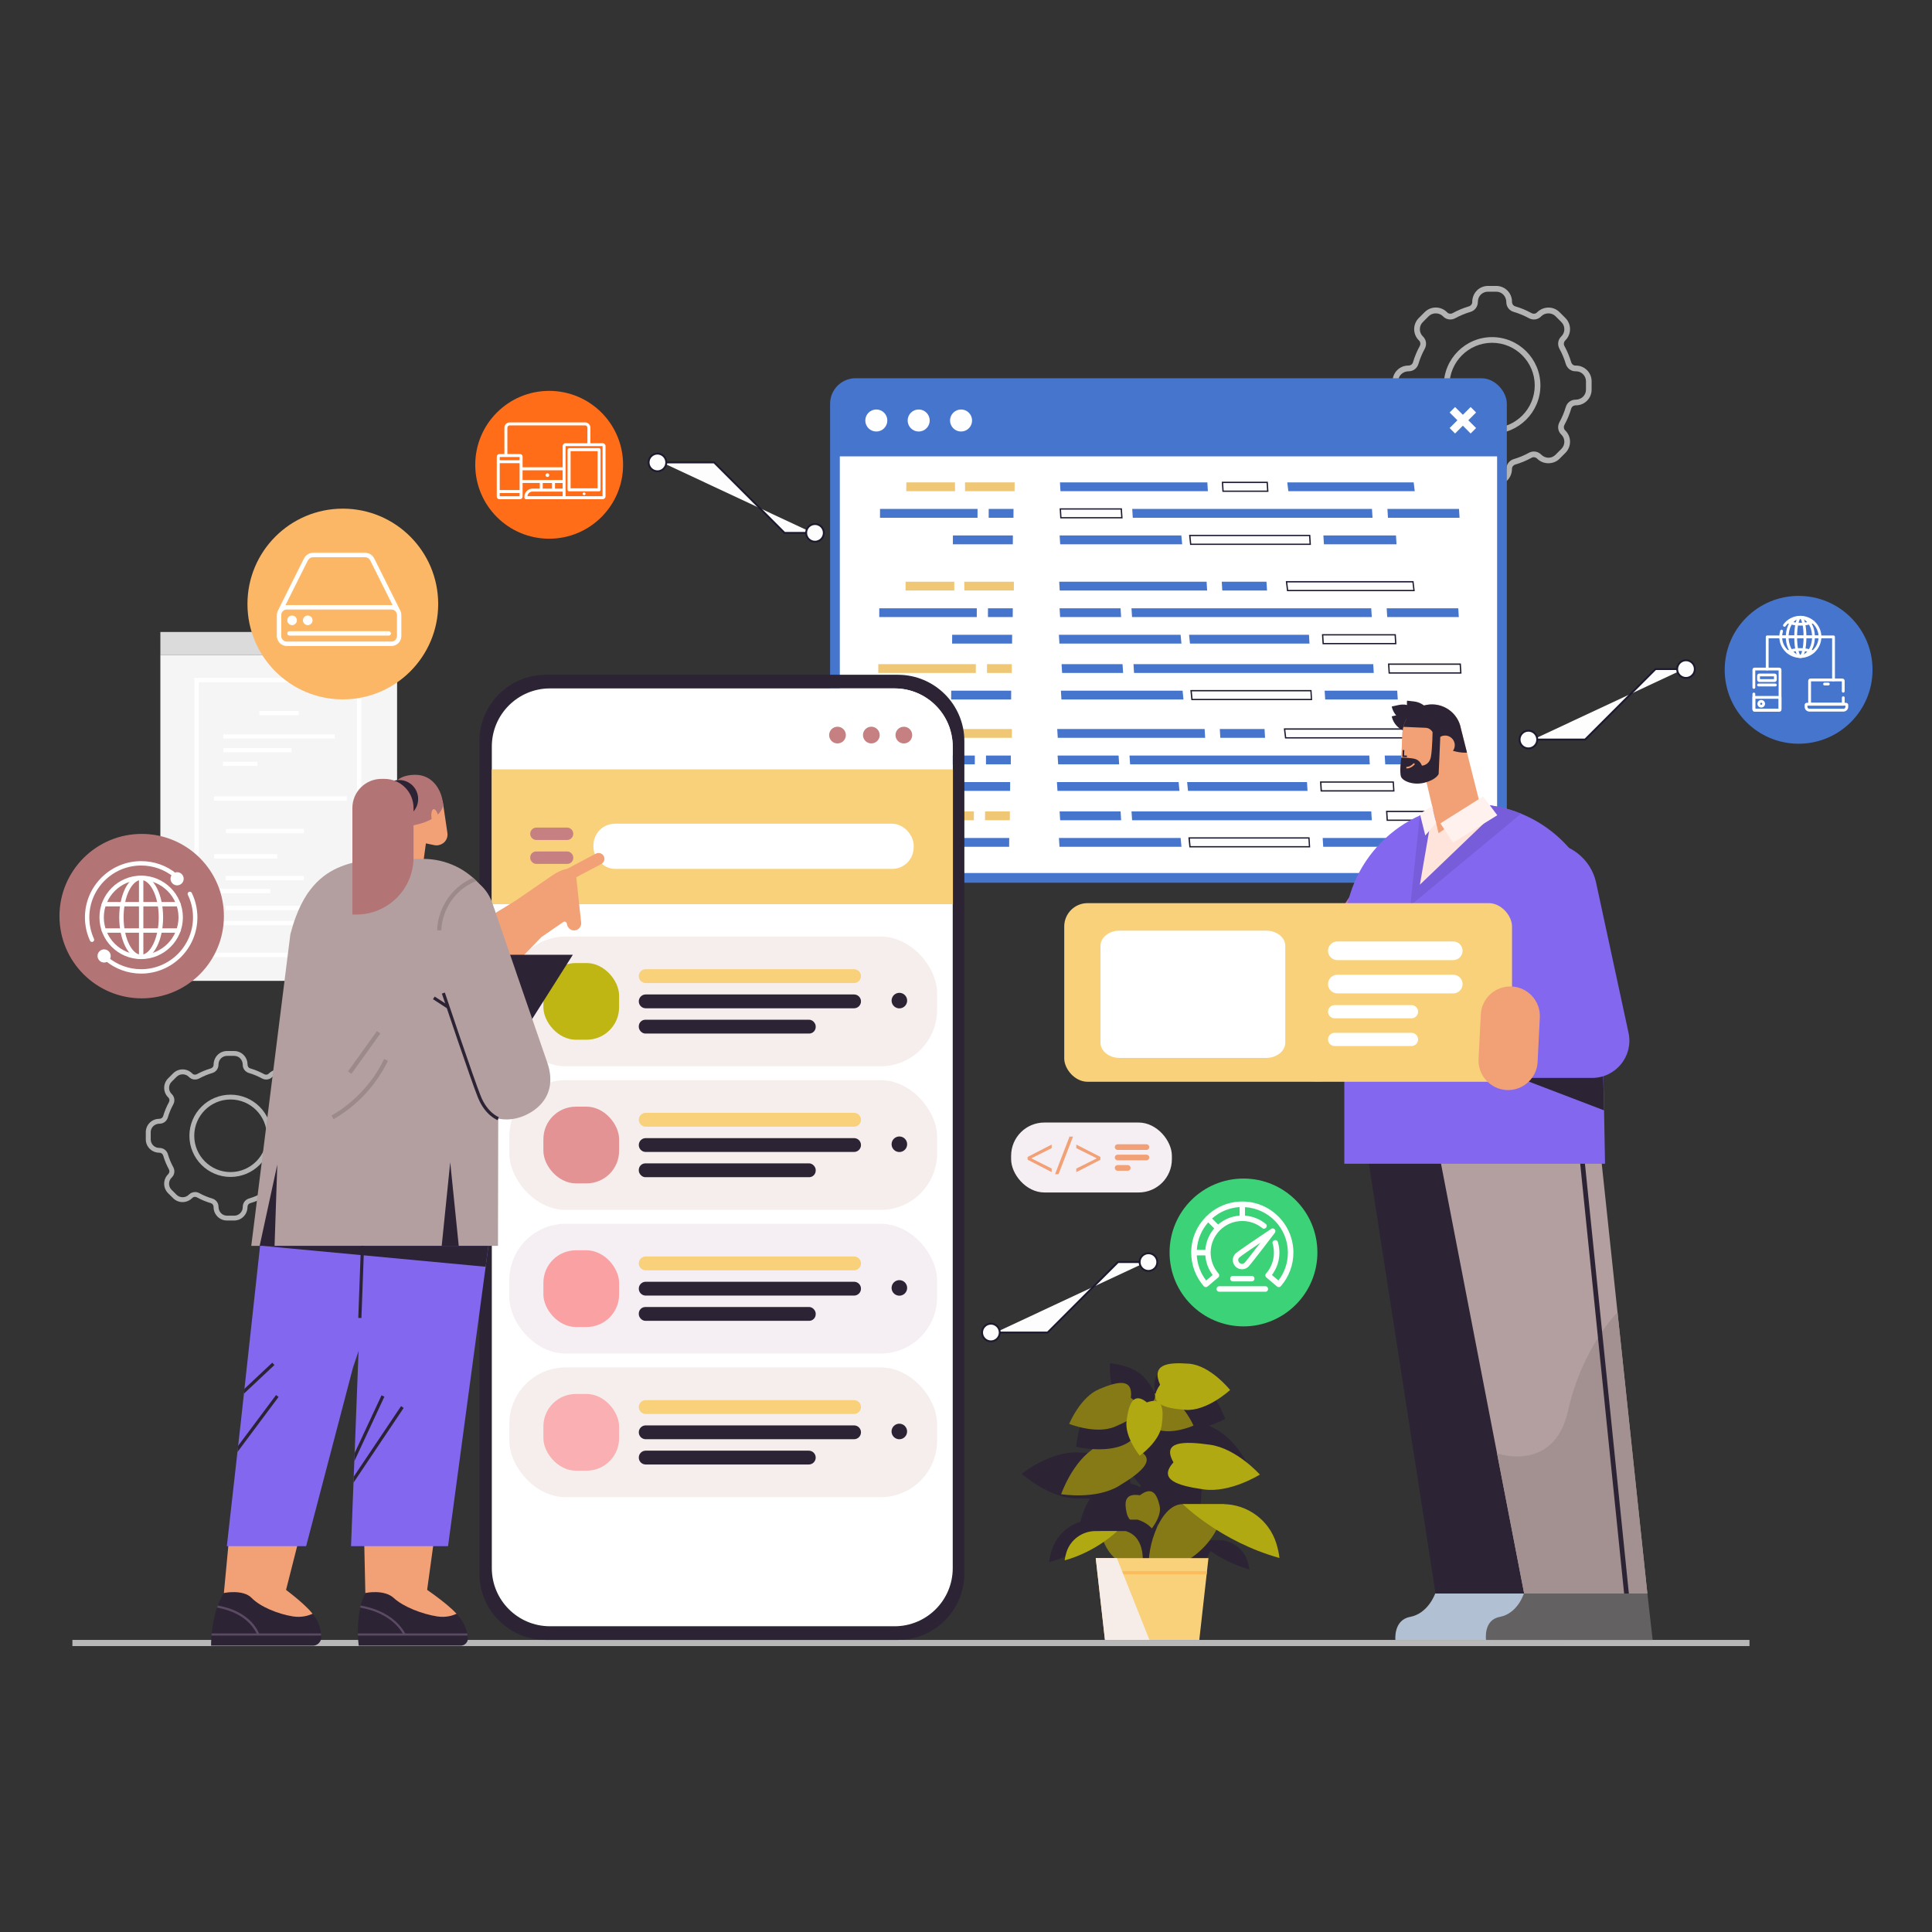 <?xml version="1.0" encoding="UTF-8"?><svg xmlns="http://www.w3.org/2000/svg" viewBox="0 0 626 626"><rect x="0" y="0" width="626" height="626" fill="#333333" stroke="none"/><defs><style>.cls-1{stroke-width:1.42px;}.cls-1,.cls-2{stroke:#fff;stroke-linecap:round;stroke-linejoin:round;}.cls-1,.cls-2,.cls-3{fill:none;}.cls-4{fill:#f9d17a;}.cls-5{fill:#fabc5d;}.cls-6{fill:#faa1a3;}.cls-7{fill:#faafb2;}.cls-8{fill:#f5eeec;}.cls-9{fill:#f5eef3;}.cls-10{fill:#f5f5f5;}.cls-11,.cls-12{fill:#fff;}.cls-13{fill:#fff1ed;}.cls-14{fill:#ffe4db;}.cls-15{fill:#f2a075;}.cls-16{fill:#efc775;}.cls-17{fill:#fbb766;}.cls-18{fill:#fdfdfd;}.cls-19{fill:#ff6d18;}.cls-20{fill:#9c8a8a;}.cls-21{fill:#857a16;}.cls-22{fill:#b8b8b8;}.cls-23{fill:#b3b3b3;}.cls-24{fill:#b39f9f;}.cls-25{fill:#b37475;}.cls-26{fill:#bfb614;}.cls-27{fill:#b1a912;}.cls-28{fill:#b2c0d4;}.cls-29{fill:#c470b7;}.cls-30{fill:#c78081;}.cls-31{fill:#dbdbdb;}.cls-32{fill:#e39393;}.cls-33{fill:#1d1a2f;}.cls-34{fill:#3cd278;}.cls-35{fill:#a39191;}.cls-36{fill:#5b4a63;}.cls-37{fill:#2c2334;}.cls-38{fill:#636162;}.cls-39{fill:#4675cd;}.cls-40{fill:#775dd9;}.cls-41{fill:#8367ef;}.cls-2{stroke-width:.91px;}.cls-12{stroke:#fbb766;stroke-width:.26px;}.cls-12,.cls-3{stroke-miterlimit:10;}.cls-3{stroke:#4675cd;stroke-width:3.15px;}.cls-42{fill:#f7ede8;mix-blend-mode:multiply;}.cls-43{isolation:isolate;}</style></defs><g class="cls-43"><g id="Layer_1"><g><g><path class="cls-23" d="M483.46,140.55c-8.64,0-15.66-7.03-15.66-15.66s7.03-15.66,15.66-15.66,15.66,7.03,15.66,15.66-7.03,15.66-15.66,15.66Zm0-29.48c-7.62,0-13.82,6.2-13.82,13.82s6.2,13.82,13.82,13.82,13.82-6.2,13.82-13.82-6.2-13.82-13.82-13.82Z"/><path class="cls-23" d="M484.83,157.14h-2.73c-2.8,0-5.08-2.28-5.08-5.08,0-.8-.43-1.35-1.08-1.54-1.82-.53-3.59-1.27-5.26-2.19-.6-.33-1.29-.24-1.73,.2-2.18,2.18-5.4,2.05-7.32,.13l-1.93-1.93c-1.98-1.98-1.98-5.21,0-7.19,.57-.57,.65-1.27,.33-1.86-.92-1.68-1.65-3.45-2.19-5.26-.19-.65-.74-1.08-1.36-1.08-2.98,0-5.26-2.28-5.26-5.08v-2.73c0-2.8,2.28-5.08,5.08-5.08,.8,0,1.35-.43,1.54-1.08,.53-1.81,1.27-3.58,2.19-5.26,.32-.59,.24-1.29-.2-1.73l-.13-.13c-1.98-1.98-1.98-5.2,0-7.19l1.93-1.93c1.98-1.98,5.2-1.98,7.19,0l.13,.13c.44,.44,1.14,.52,1.73,.2,1.67-.92,3.44-1.65,5.26-2.19,.65-.19,1.08-.74,1.08-1.36,0-2.98,2.28-5.26,5.08-5.26h2.73c2.8,0,5.08,2.28,5.08,5.08,0,.8,.43,1.35,1.08,1.54,1.82,.53,3.58,1.27,5.26,2.19,.59,.32,1.28,.25,1.73-.2,2.11-2.11,5.33-2.11,7.32-.13l1.93,1.93c1.98,1.98,1.98,5.21,0,7.19-.57,.57-.65,1.27-.33,1.86,.92,1.68,1.65,3.45,2.19,5.26,.19,.65,.74,1.08,1.36,1.08h.18c2.8,0,5.08,2.28,5.08,5.08v2.73c0,2.8-2.28,5.08-5.08,5.08-.8,0-1.35,.43-1.54,1.08-.53,1.81-1.27,3.58-2.19,5.26-.32,.59-.24,1.29,.2,1.73l.13,.13c1.98,1.98,1.98,5.2,0,7.19l-1.93,1.93c-1.92,1.92-5.27,1.92-7.19,0-.57-.57-1.27-.65-1.86-.33-1.67,.92-3.44,1.65-5.26,2.19-.65,.19-1.08,.74-1.08,1.36,0,2.98-2.28,5.26-5.08,5.26Zm-14.88-10.84c.55,0,1.1,.14,1.61,.42,1.56,.85,3.2,1.54,4.9,2.04,1.44,.42,2.4,1.68,2.4,3.13,0,1.96,1.45,3.42,3.24,3.42h2.73c1.79,0,3.24-1.45,3.24-3.24,0-1.62,.97-2.88,2.4-3.31,1.69-.5,3.34-1.18,4.9-2.04,1.32-.72,2.89-.51,3.92,.51,1.48,1.49,3.49,1.36,4.71,.13l1.93-1.93c1.26-1.26,1.26-3.32,0-4.58l-.13-.13c-1.02-1.03-1.23-2.6-.51-3.92,.85-1.56,1.54-3.21,2.04-4.89,.42-1.44,1.68-2.4,3.13-2.4,1.96,0,3.42-1.45,3.42-3.24v-2.73c0-1.79-1.45-3.24-3.24-3.24h-.18c-1.45,0-2.7-.97-3.13-2.4-.5-1.69-1.18-3.33-2.04-4.89-.72-1.32-.51-2.89,.51-3.92l.13-.13c1.26-1.26,1.26-3.32,0-4.58l-1.93-1.93c-1.22-1.22-3.36-1.22-4.58,0l-.13,.13c-1.03,1.03-2.6,1.23-3.92,.51-1.56-.85-3.21-1.54-4.9-2.03-1.44-.42-2.4-1.68-2.4-3.13,0-1.96-1.45-3.42-3.24-3.42h-2.73c-1.79,0-3.24,1.45-3.24,3.24,0,1.62-.97,2.88-2.4,3.31-1.69,.5-3.34,1.18-4.9,2.03-1.31,.72-2.89,.52-3.92-.51l-.13-.13c-1.22-1.22-3.36-1.22-4.58,0l-1.93,1.93c-1.26,1.26-1.26,3.32,0,4.58l.13,.13c1.02,1.03,1.23,2.6,.51,3.92-.85,1.56-1.54,3.21-2.04,4.89-.42,1.44-1.68,2.4-3.13,2.4-1.96,0-3.42,1.45-3.42,3.24v2.73c0,1.79,1.45,3.24,3.24,3.24,1.62,0,2.88,.97,3.3,2.4,.5,1.69,1.18,3.33,2.04,4.89,.72,1.32,.51,2.89-.51,3.92l-.13,.13c-1.26,1.26-1.26,3.32,0,4.58l1.93,1.93c1.22,1.23,3.36,1.23,4.58,0,.71-.71,1.57-1.06,2.44-1.06Z"/></g><g><path class="cls-23" d="M74.7,381.35c-7.35,0-13.33-5.98-13.33-13.33s5.98-13.33,13.33-13.33,13.33,5.98,13.33,13.33-5.98,13.33-13.33,13.33Zm0-25.1c-6.49,0-11.76,5.28-11.76,11.76s5.28,11.76,11.76,11.76,11.76-5.28,11.76-11.76-5.28-11.76-11.76-11.76Z"/><path class="cls-23" d="M75.87,395.47h-2.33c-2.39,0-4.33-1.94-4.33-4.33,0-.68-.37-1.15-.92-1.31-1.55-.45-3.05-1.08-4.48-1.86-.51-.28-1.1-.21-1.47,.17-1.85,1.85-4.6,1.74-6.23,.11l-1.65-1.64c-1.69-1.69-1.69-4.43,0-6.12,.49-.49,.55-1.08,.28-1.58-.78-1.43-1.41-2.93-1.86-4.48-.16-.55-.63-.92-1.16-.92-2.54,0-4.48-1.94-4.48-4.33v-2.33c0-2.39,1.94-4.33,4.33-4.33,.68,0,1.15-.37,1.31-.92,.45-1.54,1.08-3.05,1.86-4.48,.28-.5,.21-1.1-.17-1.47l-.11-.11c-1.68-1.68-1.68-4.43,0-6.12l1.65-1.65c1.69-1.69,4.43-1.69,6.12,0l.11,.11c.38,.37,.97,.44,1.47,.17,1.42-.78,2.93-1.41,4.48-1.86,.55-.16,.92-.63,.92-1.16,0-2.54,1.94-4.48,4.33-4.48h2.33c2.39,0,4.33,1.94,4.33,4.33,0,.68,.37,1.15,.92,1.31,1.55,.45,3.05,1.08,4.48,1.86,.5,.27,1.09,.21,1.47-.17,1.8-1.8,4.54-1.8,6.23-.11l1.65,1.65c1.69,1.69,1.69,4.43,0,6.12-.49,.49-.55,1.08-.28,1.58,.78,1.43,1.41,2.93,1.86,4.48,.16,.55,.63,.92,1.16,.92h.15c2.39,0,4.33,1.94,4.33,4.33v2.33c0,2.39-1.94,4.33-4.33,4.33-.68,0-1.15,.37-1.31,.92-.45,1.54-1.08,3.05-1.86,4.48-.28,.5-.21,1.1,.17,1.47l.11,.11c1.68,1.68,1.68,4.43,0,6.12l-1.65,1.64c-1.63,1.63-4.49,1.63-6.12,0-.49-.49-1.08-.56-1.58-.28-1.42,.78-2.93,1.41-4.48,1.86-.55,.16-.92,.63-.92,1.16,0,2.54-1.94,4.48-4.33,4.48Zm-12.66-9.23c.47,0,.93,.12,1.37,.36,1.33,.73,2.73,1.31,4.17,1.73,1.22,.36,2.05,1.43,2.05,2.66,0,1.67,1.24,2.91,2.76,2.91h2.33c1.52,0,2.76-1.24,2.76-2.76,0-1.38,.82-2.45,2.04-2.81,1.44-.42,2.84-1.01,4.17-1.73,1.12-.62,2.46-.44,3.33,.43,1.26,1.27,2.97,1.15,4.01,.11l1.65-1.64c1.08-1.08,1.08-2.83,0-3.9l-.11-.11c-.87-.87-1.05-2.21-.43-3.33,.73-1.33,1.31-2.73,1.73-4.17,.36-1.22,1.43-2.05,2.66-2.05,1.67,0,2.91-1.24,2.91-2.76v-2.33c0-1.52-1.24-2.76-2.76-2.76h-.15c-1.23,0-2.3-.82-2.66-2.05-.42-1.44-1-2.84-1.73-4.17-.61-1.12-.44-2.46,.43-3.33l.11-.11c1.08-1.08,1.08-2.83,0-3.9l-1.65-1.65c-1.04-1.04-2.86-1.04-3.9,0l-.11,.11c-.88,.87-2.22,1.05-3.33,.43-1.33-.73-2.73-1.31-4.17-1.73-1.22-.36-2.04-1.43-2.04-2.66,0-1.67-1.24-2.91-2.76-2.91h-2.33c-1.52,0-2.76,1.24-2.76,2.76,0,1.38-.82,2.45-2.05,2.81-1.44,.42-2.84,1.01-4.17,1.73-1.12,.61-2.46,.44-3.33-.43l-.11-.11c-1.04-1.04-2.86-1.04-3.9,0l-1.65,1.65c-1.08,1.08-1.08,2.83,0,3.9l.11,.11c.87,.87,1.05,2.21,.43,3.33-.73,1.33-1.31,2.73-1.73,4.17-.36,1.22-1.43,2.05-2.66,2.05-1.67,0-2.91,1.24-2.91,2.76v2.33c0,1.52,1.24,2.76,2.76,2.76,1.38,0,2.45,.82,2.81,2.05,.42,1.44,1,2.84,1.73,4.17,.61,1.12,.44,2.46-.44,3.33l-.11,.11c-1.08,1.08-1.08,2.83,0,3.9l1.65,1.64c1.04,1.04,2.86,1.04,3.9,0,.6-.6,1.34-.9,2.08-.9Z"/></g><rect class="cls-11" x="270.54" y="124.13" width="216.12" height="160.31" rx="6.69" ry="6.69"/><path class="cls-39" d="M486.7,147.87h-216.03v-16.48c0-3.72,3.02-6.74,6.74-6.74h202.54c3.72,0,6.74,3.02,6.74,6.74v16.48Z"/><g><path class="cls-11" d="M307.83,136.25c0-1.97,1.6-3.57,3.57-3.57s3.57,1.6,3.57,3.57-1.6,3.57-3.57,3.57-3.57-1.6-3.57-3.57Z"/><path class="cls-11" d="M294.1,136.25c0-1.97,1.6-3.57,3.57-3.57s3.57,1.6,3.57,3.57-1.6,3.57-3.57,3.57-3.57-1.6-3.57-3.57Z"/><path class="cls-11" d="M280.37,136.25c0-1.97,1.6-3.57,3.57-3.57s3.57,1.6,3.57,3.57-1.6,3.57-3.57,3.57-3.57-1.6-3.57-3.57Z"/></g><polygon class="cls-11" points="469.7 133.65 471.47 131.88 473.99 134.4 476.51 131.88 478.28 133.65 475.76 136.17 478.28 138.69 476.51 140.46 473.99 137.93 471.47 140.46 469.7 138.69 472.22 136.17 469.7 133.65"/><g><polygon class="cls-39" points="343.44 156.3 343.61 159.16 391.37 159.16 391.2 156.3 343.44 156.3"/><polygon class="cls-39" points="366.86 164.9 367.04 167.76 444.72 167.76 444.54 164.9 366.86 164.9"/><g><polygon class="cls-18" points="343.56 164.9 343.73 167.76 363.5 167.76 363.32 164.9 343.56 164.9"/><path class="cls-33" d="M363.73,167.97h-20.19l-.2-3.28h20.18l.21,3.28Zm-19.8-.42h19.35l-.16-2.43h-19.33l.15,2.43Z"/></g><polygon class="cls-39" points="343.34 173.5 343.52 176.36 383.05 176.36 382.77 173.5 343.34 173.5"/><g><polygon class="cls-18" points="385.52 173.5 385.81 176.36 424.54 176.36 424.37 173.5 385.52 173.5"/><path class="cls-33" d="M424.76,176.57h-39.15l-.33-3.28h39.28l.2,3.28Zm-38.76-.42h38.31l-.15-2.44h-38.41l.24,2.44Z"/></g><polygon class="cls-39" points="308.76 173.5 308.74 176.36 328.17 176.36 328.19 173.5 308.76 173.5"/><polygon class="cls-39" points="285.14 164.9 285.13 167.76 316.73 167.76 316.74 164.9 285.14 164.9"/><polygon class="cls-39" points="320.36 164.9 320.35 167.76 328.38 167.76 328.4 164.9 320.36 164.9"/><polygon class="cls-16" points="312.68 156.3 312.7 159.16 328.74 159.16 328.76 156.3 312.68 156.3"/><polygon class="cls-16" points="293.67 156.3 293.65 159.16 309.45 159.16 309.43 156.3 293.67 156.3"/><polygon class="cls-39" points="308.52 205.68 308.5 208.54 327.93 208.54 327.95 205.68 308.52 205.68"/><polygon class="cls-39" points="284.9 197.09 284.89 199.94 316.49 199.94 316.5 197.09 284.9 197.09"/><polygon class="cls-39" points="320.12 197.09 320.11 199.94 328.14 199.94 328.16 197.09 320.12 197.09"/><polygon class="cls-39" points="308.21 223.79 308.19 226.65 327.62 226.65 327.64 223.79 308.21 223.79"/><polygon class="cls-16" points="284.59 215.19 284.58 218.05 316.18 218.05 316.19 215.19 284.59 215.19"/><polygon class="cls-16" points="319.81 215.19 319.8 218.05 327.84 218.05 327.85 215.19 319.81 215.19"/><polygon class="cls-16" points="312.44 188.49 312.46 191.34 328.5 191.34 328.52 188.49 312.44 188.49"/><polygon class="cls-16" points="293.43 188.49 293.41 191.34 309.21 191.34 309.19 188.49 293.43 188.49"/><g><polygon class="cls-18" points="396.11 156.3 396.28 159.16 410.78 159.16 410.6 156.3 396.11 156.3"/><path class="cls-33" d="M411,159.37h-14.92l-.2-3.28h14.92l.2,3.28Zm-14.52-.42h14.07l-.15-2.43h-14.07l.15,2.43Z"/></g><polygon class="cls-39" points="449.55 164.9 449.72 167.76 472.92 167.76 472.74 164.9 449.55 164.9"/><polygon class="cls-39" points="428.8 173.5 428.97 176.36 452.49 176.36 452.32 173.5 428.8 173.5"/><polygon class="cls-39" points="417.1 156.3 417.44 159.16 458.4 159.16 458.06 156.3 417.1 156.3"/><polygon class="cls-39" points="343.2 188.49 343.37 191.34 391.13 191.34 390.96 188.49 343.2 188.49"/><polygon class="cls-39" points="366.62 197.09 366.8 199.94 444.48 199.94 444.3 197.09 366.62 197.09"/><polygon class="cls-39" points="343.32 197.09 343.49 199.94 363.26 199.94 363.08 197.09 343.32 197.09"/><polygon class="cls-39" points="343.1 205.68 343.27 208.54 382.81 208.54 382.53 205.68 343.1 205.68"/><polygon class="cls-39" points="385.28 205.68 385.57 208.54 424.3 208.54 424.13 205.68 385.28 205.68"/><polygon class="cls-39" points="395.87 188.49 396.04 191.34 410.54 191.34 410.36 188.49 395.87 188.49"/><polygon class="cls-39" points="449.31 197.09 449.48 199.94 472.68 199.94 472.5 197.09 449.31 197.09"/><g><polygon class="cls-18" points="428.56 205.68 428.73 208.54 452.25 208.54 452.08 205.68 428.56 205.68"/><path class="cls-33" d="M452.47,208.75h-23.94l-.2-3.28h23.94l.2,3.28Zm-23.54-.42h23.09l-.15-2.44h-23.09l.15,2.44Z"/></g><polygon class="cls-39" points="367.27 215.19 367.45 218.05 445.12 218.05 444.95 215.19 367.27 215.19"/><polygon class="cls-39" points="343.97 215.19 344.14 218.05 363.91 218.05 363.72 215.19 343.97 215.19"/><polygon class="cls-39" points="343.75 223.79 343.92 226.65 383.46 226.65 383.18 223.79 343.75 223.79"/><g><polygon class="cls-18" points="385.93 223.79 386.22 226.65 424.95 226.65 424.77 223.79 385.93 223.79"/><path class="cls-33" d="M425.17,226.86h-39.15l-.33-3.28h39.27l.2,3.28Zm-38.76-.42h38.32l-.15-2.44h-38.41l.24,2.44Z"/></g><g><polygon class="cls-18" points="449.96 215.19 450.13 218.05 473.32 218.05 473.15 215.19 449.96 215.19"/><path class="cls-33" d="M473.55,218.26h-23.62l-.2-3.28h23.62l.2,3.28Zm-23.22-.42h22.77l-.15-2.43h-22.77l.15,2.43Z"/></g><polygon class="cls-39" points="429.21 223.79 429.38 226.65 452.9 226.65 452.72 223.79 429.21 223.79"/><g><polygon class="cls-18" points="416.86 188.49 417.2 191.34 458.16 191.34 457.82 188.49 416.86 188.49"/><path class="cls-33" d="M458.4,191.56h-41.39l-.39-3.28h41.39l.39,3.28Zm-41.01-.42h40.54l-.29-2.43h-40.54l.29,2.43Z"/></g><polygon class="cls-39" points="307.88 253.4 307.86 256.26 327.29 256.26 327.31 253.4 307.88 253.4"/><polygon class="cls-39" points="284.26 244.81 284.25 247.66 315.85 247.66 315.86 244.81 284.26 244.81"/><polygon class="cls-39" points="319.48 244.81 319.47 247.66 327.51 247.66 327.53 244.81 319.48 244.81"/><polygon class="cls-39" points="307.57 271.51 307.55 274.37 326.98 274.37 327 271.51 307.57 271.51"/><polygon class="cls-16" points="283.96 262.91 283.94 265.77 315.54 265.77 315.55 262.91 283.96 262.91"/><polygon class="cls-16" points="319.18 262.91 319.16 265.77 327.2 265.77 327.22 262.91 319.18 262.91"/><polygon class="cls-16" points="311.8 236.21 311.83 239.06 327.86 239.06 327.88 236.21 311.8 236.21"/><polygon class="cls-16" points="292.79 236.21 292.77 239.06 308.58 239.06 308.55 236.21 292.79 236.21"/><polygon class="cls-39" points="342.56 236.21 342.73 239.06 390.49 239.06 390.32 236.21 342.56 236.21"/><polygon class="cls-39" points="365.98 244.81 366.17 247.66 443.84 247.66 443.67 244.81 365.98 244.81"/><polygon class="cls-39" points="342.68 244.81 342.86 247.66 362.63 247.66 362.44 244.81 342.68 244.81"/><polygon class="cls-39" points="342.46 253.4 342.64 256.26 382.17 256.26 381.89 253.4 342.46 253.4"/><polygon class="cls-39" points="384.65 253.4 384.93 256.26 423.66 256.26 423.49 253.4 384.65 253.4"/><polygon class="cls-39" points="395.23 236.21 395.41 239.06 409.9 239.06 409.73 236.21 395.23 236.21"/><polygon class="cls-39" points="448.67 244.81 448.84 247.66 472.04 247.66 471.87 244.81 448.67 244.81"/><g><polygon class="cls-18" points="427.92 253.4 428.09 256.26 451.61 256.26 451.44 253.4 427.92 253.4"/><path class="cls-33" d="M451.84,256.47h-23.94l-.2-3.28h23.94l.2,3.28Zm-23.54-.42h23.1l-.15-2.44h-23.09l.15,2.44Z"/></g><polygon class="cls-39" points="366.63 262.91 366.82 265.77 444.49 265.77 444.31 262.91 366.63 262.91"/><polygon class="cls-39" points="343.33 262.91 343.51 265.77 363.27 265.77 363.09 262.91 343.33 262.91"/><polygon class="cls-39" points="343.11 271.51 343.29 274.37 382.82 274.37 382.54 271.51 343.11 271.51"/><g><polygon class="cls-18" points="385.29 271.51 385.58 274.37 424.31 274.37 424.14 271.51 385.29 271.51"/><path class="cls-33" d="M424.53,274.58h-39.15l-.33-3.28h39.27l.2,3.28Zm-38.76-.42h38.32l-.15-2.44h-38.41l.24,2.44Z"/></g><g><polygon class="cls-18" points="449.32 262.91 449.49 265.77 472.69 265.77 472.51 262.91 449.32 262.91"/><path class="cls-33" d="M472.91,265.98h-23.62l-.2-3.28h23.62l.2,3.28Zm-23.22-.42h22.77l-.15-2.43h-22.77l.15,2.43Z"/></g><polygon class="cls-39" points="428.57 271.51 428.74 274.37 452.26 274.37 452.09 271.51 428.57 271.51"/><g><polygon class="cls-18" points="416.22 236.21 416.56 239.06 457.52 239.06 457.18 236.21 416.22 236.21"/><path class="cls-33" d="M457.76,239.28h-41.39l-.39-3.28h41.39l.39,3.28Zm-41.01-.42h40.54l-.29-2.43h-40.54l.29,2.43Z"/></g></g><g><g><polygon class="cls-18" points="214.51 149.84 231.38 149.84 254.2 172.67 263.35 172.67 214.51 149.84"/><polygon class="cls-33" points="263.35 172.97 254.08 172.97 253.99 172.88 231.26 150.14 214.51 150.14 214.51 149.54 231.5 149.54 231.59 149.63 254.33 172.36 263.35 172.36 263.35 172.97"/></g><g><path class="cls-18" d="M215.88,149.84c0,1.58-1.28,2.87-2.87,2.87s-2.87-1.28-2.87-2.87,1.28-2.87,2.87-2.87,2.87,1.28,2.87,2.87Z"/><path class="cls-33" d="M213.02,153.01c-1.75,0-3.17-1.42-3.17-3.17s1.42-3.17,3.17-3.17,3.17,1.42,3.17,3.17-1.42,3.17-3.17,3.17Zm0-5.73c-1.41,0-2.56,1.15-2.56,2.56s1.15,2.56,2.56,2.56,2.56-1.15,2.56-2.56-1.15-2.56-2.56-2.56Z"/></g><g><circle class="cls-18" cx="264.07" cy="172.67" r="2.87"/><path class="cls-33" d="M264.07,175.83c-1.75,0-3.17-1.42-3.17-3.17s1.42-3.17,3.17-3.17,3.17,1.42,3.17,3.17-1.42,3.17-3.17,3.17Zm0-5.73c-1.41,0-2.56,1.15-2.56,2.56s1.15,2.56,2.56,2.56,2.56-1.15,2.56-2.56-1.15-2.56-2.56-2.56Z"/></g></g><g><g><polygon class="cls-18" points="496.73 239.62 513.6 239.62 536.42 216.8 545.56 216.8 496.73 239.62"/><polygon class="cls-33" points="545.56 216.5 536.3 216.5 536.21 216.59 513.47 239.32 496.73 239.32 496.73 239.93 513.72 239.93 513.81 239.84 536.55 217.1 545.56 217.1 545.56 216.5"/></g><g><path class="cls-18" d="M498.1,239.62c0-1.58-1.28-2.87-2.87-2.87s-2.87,1.28-2.87,2.87,1.28,2.87,2.87,2.87,2.87-1.28,2.87-2.87Z"/><path class="cls-33" d="M495.23,236.46c-1.75,0-3.17,1.42-3.17,3.17s1.42,3.17,3.17,3.17,3.17-1.42,3.17-3.17-1.42-3.17-3.17-3.17Zm0,5.73c-1.41,0-2.56-1.15-2.56-2.56s1.15-2.56,2.56-2.56,2.56,1.15,2.56,2.56-1.15,2.56-2.56,2.56Z"/></g><g><circle class="cls-18" cx="546.29" cy="216.8" r="2.87"/><path class="cls-33" d="M546.29,213.63c-1.75,0-3.17,1.42-3.17,3.17s1.42,3.17,3.17,3.17,3.17-1.42,3.17-3.17-1.42-3.17-3.17-3.17Zm0,5.73c-1.41,0-2.56-1.15-2.56-2.56s1.15-2.56,2.56-2.56,2.56,1.15,2.56,2.56-1.15,2.56-2.56,2.56Z"/></g></g><g><g><polygon class="cls-18" points="322.57 431.76 339.43 431.76 362.26 408.93 371.4 408.93 322.57 431.76"/><polygon class="cls-33" points="371.4 408.63 362.13 408.63 362.04 408.72 339.31 431.46 322.57 431.46 322.57 432.06 339.56 432.06 339.65 431.97 362.38 409.24 371.4 409.24 371.4 408.63"/></g><g><path class="cls-18" d="M323.94,431.76c0-1.58-1.28-2.87-2.87-2.87s-2.87,1.28-2.87,2.87,1.28,2.87,2.87,2.87,2.87-1.28,2.87-2.87Z"/><path class="cls-33" d="M321.07,428.59c-1.75,0-3.17,1.42-3.17,3.17s1.42,3.17,3.17,3.17,3.17-1.42,3.17-3.17-1.42-3.17-3.17-3.17Zm0,5.73c-1.41,0-2.56-1.15-2.56-2.56s1.15-2.56,2.56-2.56,2.56,1.15,2.56,2.56-1.15,2.56-2.56,2.56Z"/></g><g><circle class="cls-18" cx="372.12" cy="408.93" r="2.87"/><path class="cls-33" d="M372.12,405.77c-1.75,0-3.17,1.42-3.17,3.17s1.42,3.17,3.17,3.17,3.17-1.42,3.17-3.17-1.42-3.17-3.17-3.17Zm0,5.73c-1.41,0-2.56-1.15-2.56-2.56s1.15-2.56,2.56-2.56,2.56,1.15,2.56,2.56-1.15,2.56-2.56,2.56Z"/></g></g><rect class="cls-3" x="270.54" y="124.13" width="216.12" height="160.31" rx="6.69" ry="6.69"/><g><g><path class="cls-37" d="M385.98,483.97c5.48,6.77,5.24,18.08,5.24,18.08,0,0-11.11-2.11-16.59-8.88-5.48-6.77-8.7-12.41-1.2-13.09,1.82-7.67,7.07-2.88,12.56,3.89Z"/><path class="cls-37" d="M363.93,491.46c-5.28,4.98-14.68,5.49-14.68,5.49,0,0,1.05-9.36,6.33-14.34,5.28-4.98,9.76-8,10.8-1.82,6.48,1.03,2.83,5.69-2.44,10.67Z"/><path class="cls-37" d="M374.55,496.02c-1.57,7.08-9.07,12.78-9.07,12.78,0,0-4.38-8.34-2.81-15.42,1.57-7.08,3.58-12.1,7.91-7.57,5.94-2.79,5.54,3.12,3.97,10.2Z"/><path class="cls-37" d="M348.54,485.53c-8.89-.27-17.48-8.01-17.48-8.01,0,0,9.04-7.19,17.94-6.91,8.89,.27,15.4,1.55,10.93,7.8,4.72,6.52-2.49,7.39-11.39,7.12Z"/><path class="cls-37" d="M394.15,463.21c7.81,4.27,11.97,15.04,11.97,15.04,0,0-11.32,2.32-19.12-1.94-7.81-4.27-13.03-8.35-6.22-11.9-1.26-7.95,5.57-5.46,13.38-1.2Z"/><path class="cls-37" d="M385.3,467.75c5.79,6.76,3.65,20.2,3.65,20.2,0,0-13.62,.06-19.41-6.7-5.79-6.76-8.91-12.69,.61-15.23,3.53-9.5,9.35-5.03,15.14,1.73Z"/><path class="cls-37" d="M386.2,446.1c7.03,2.76,10.78,13.68,10.78,13.68,0,0-10.18,5.46-17.2,2.71-7.03-2.76-11.73-5.96-5.6-11.65-1.14-8.52,5-7.49,12.03-4.74Z"/><path class="cls-21" d="M378.69,452.88c5.04,1.98,8.02,9.04,8.02,9.04,0,0-7,3.15-12.03,1.18-5.04-1.98-8.45-4.16-4.32-7.59-1.07-5.46,3.29-4.61,8.33-2.63Z"/><path class="cls-37" d="M362.43,453.5c-3.48-4.14-2.74-11.78-2.74-11.78,0,0,7.65,.57,11.14,4.71,3.48,4.14,5.44,7.69,.17,8.73-1.66,5.31-5.09,2.48-8.57-1.66Z"/><path class="cls-21" d="M362.46,481.52c-7.48,4.47-18.63,2.63-18.63,2.63,0,0,3.66-10.7,11.13-15.18,7.48-4.47,13.51-6.86,13.13,.66,7.33,2.88,1.85,7.41-5.63,11.88Z"/><path class="cls-37" d="M366.04,467.05c-6.1,4.44-17.33,1.72-17.33,1.72,0,0,.87-11.52,6.98-15.96,6.1-4.44,11.34-6.68,12.84,1.55,7.79,3.63,3.62,8.25-2.48,12.69Z"/><path class="cls-27" d="M384.09,456.82c6.99,.52,14.48-6.44,14.48-6.44,0,0-6.37-8-13.36-8.52-6.99-.52-12.21,.17-9.33,6.82-4.34,6.1,1.22,7.61,8.21,8.14Z"/><path class="cls-21" d="M361.26,462.27c-6.15,2.6-14.82-.91-14.82-.91,0,0,3.53-8.65,9.69-11.25,6.15-2.6,11.05-3.63,10.29,2.82,5.59,3.76,1,6.74-5.15,9.34Z"/><path class="cls-27" d="M365.03,460.3c-.72,5.32,4.26,11.36,4.26,11.36,0,0,6.4-4.5,7.12-9.82,.72-5.32,.43-9.34-4.79-7.44-4.46-3.59-5.87,.59-6.59,5.91Z"/><path class="cls-27" d="M392.07,468.12c8.63,1.22,16.15,9.67,16.15,9.67,0,0-9.57,6.02-18.2,4.8-8.63-1.22-14.82-3.16-9.8-8.77-3.89-6.85,3.22-6.92,11.85-5.7Z"/></g><path class="cls-21" d="M375.75,487.96c.85,3.74-3.63,8.66-3.63,8.66,0,0-6.17-2.49-7.02-6.23-.85-3.74-.71-6.66,4.25-5.9,4.08-3.1,5.54-.26,6.4,3.47Z"/><path class="cls-37" d="M385.06,499.03h9.76c4.32,0,8.18,2.79,9.45,6.93,.27,.86,.46,1.73,.55,2.56-5.32-1.47-9.66-3.93-12.64-5.98-4.1,9.72-12.5,8.03-12.5,8.03,0,0-1.64-9.42,5.37-11.54Z"/><path class="cls-37" d="M368.59,492.39h-14.15c-6.27,0-11.86,4.05-13.7,10.04-.38,1.25-.67,2.51-.79,3.71,7.71-2.14,14.01-5.7,18.31-8.67,5.95,14.08,18.11,11.64,18.11,11.64,0,0,2.38-13.65-7.78-16.72Z"/><path class="cls-21" d="M383.22,487.36h13.55s-1.03,18.25-24.11,22.73c-1.98-5.85,2.6-22.73,10.55-22.73Z"/><path class="cls-21" d="M356.47,496.09h8.28c7.01,2.12,5.37,11.54,5.37,11.54,0,0-10.28,2.07-13.65-11.54Z"/><path class="cls-27" d="M354.98,496.09h7.04s-6.68,6.62-17.04,9.49c.08-.83,.28-1.7,.55-2.56,1.27-4.13,5.13-6.93,9.45-6.93Z"/><path class="cls-27" d="M396.16,487.36h-12.94s12.28,12.17,31.34,17.45c-.15-1.52-.52-3.12-1.01-4.71-2.34-7.6-9.43-12.74-17.38-12.74Z"/><g><polygon class="cls-4" points="355.04 504.85 391.56 504.85 388.59 531.36 358.02 531.36 355.04 504.85"/><polygon class="cls-5" points="355.63 510.09 390.97 510.09 391.09 509.1 355.52 509.1 355.63 510.09"/><polygon class="cls-42" points="355.04 504.85 358.02 531.36 372.44 531.36 361.88 504.85 355.04 504.85"/></g></g><g><rect class="cls-10" x="51.96" y="212.17" width="76.7" height="105.64"/><rect class="cls-31" x="51.96" y="204.77" width="76.77" height="7.4"/><rect class="cls-11" x="69.35" y="298.39" width="29.39" height="1.4"/><rect class="cls-11" x="73.11" y="293.5" width="31.71" height="1.4"/><rect class="cls-11" x="69.35" y="258.05" width="43.04" height="1.4"/><rect class="cls-11" x="69.35" y="288.02" width="18.25" height="1.4"/><rect class="cls-11" x="84.01" y="230.34" width="12.76" height="1.4"/><rect class="cls-11" x="72.24" y="246.83" width="11.17" height="1.35"/><rect class="cls-11" x="73.06" y="283.83" width="25.4" height="1.4"/><rect class="cls-11" x="73.22" y="268.58" width="25.24" height="1.4"/><rect class="cls-11" x="72.37" y="242.39" width="22.09" height="1.35"/><rect class="cls-11" x="72.37" y="237.95" width="36.08" height="1.35"/><rect class="cls-11" x="69.35" y="276.76" width="20.5" height="1.4"/><path class="cls-11" d="M62.99,310.11h54.08v-90.47H62.99v90.47Zm1.42-89.05h51.25v87.64h-51.25v-87.64Z"/></g><rect class="cls-22" x="23.46" y="531.36" width="543.4" height="2"/><g><path class="cls-37" d="M290.93,218.64h-114.06c-11.88,0-21.54,9.64-21.54,21.54V509.82c0,11.9,9.65,21.54,21.54,21.54h114.06c11.9,0,21.54-9.64,21.54-21.54V240.18c0-11.9-9.64-21.54-21.54-21.54Zm17.75,289.46c0,5.71-2.54,10.83-6.57,14.28-3.29,2.83-7.58,4.56-12.25,4.56h-111.68c-9.13,0-16.73-6.51-18.47-15.11-.23-1.21-.37-2.45-.37-3.72V241.87c0-10.37,8.44-18.81,18.84-18.81h111.68c10.38,0,18.82,8.44,18.82,18.81V508.1Z"/><path class="cls-11" d="M178.18,223.06h111.69c10.39,0,18.83,8.44,18.83,18.83V508.11c0,10.39-8.44,18.82-18.82,18.82h-111.69c-10.39,0-18.83-8.44-18.83-18.83V241.89c0-10.39,8.44-18.83,18.83-18.83Z"/><rect class="cls-4" x="159.35" y="249.28" width="149.42" height="43.69"/><g><path class="cls-30" d="M183.74,272.17h-9.93c-1.11,0-2.01-.9-2.01-2.01h0c0-1.11,.9-2.01,2.01-2.01h9.93c1.11,0,2.01,.9,2.01,2.01h0c0,1.11-.9,2.01-2.01,2.01Z"/><rect class="cls-30" x="171.8" y="275.89" width="13.95" height="4.02" rx="1.91" ry="1.91"/></g><rect class="cls-11" x="192.29" y="266.9" width="103.75" height="14.64" rx="6.96" ry="6.96"/><circle class="cls-30" cx="282.34" cy="238.18" r="2.71" transform="translate(-14.34 458.25) rotate(-76.72)"/><circle class="cls-30" cx="271.36" cy="238.18" r="2.71"/><circle class="cls-30" cx="292.86" cy="238.18" r="2.71"/></g><g><g><rect class="cls-8" x="165.03" y="303.45" width="138.6" height="42.04" rx="18.29" ry="18.29"/><path class="cls-4" d="M276.73,318.52h-67.51c-1.24,0-2.24-1-2.24-2.24h0c0-1.24,1-2.24,2.24-2.24h67.51c1.24,0,2.24,1,2.24,2.24h0c0,1.24-1,2.24-2.24,2.24Z"/><path class="cls-37" d="M276.73,326.7h-67.51c-1.24,0-2.24-1-2.24-2.24h0c0-1.24,1-2.24,2.24-2.24h67.51c1.24,0,2.24,1,2.24,2.24h0c0,1.24-1,2.24-2.24,2.24Z"/><rect class="cls-37" x="206.98" y="330.41" width="57.32" height="4.48" rx="2.13" ry="2.13"/></g><rect class="cls-26" x="176.07" y="312.04" width="24.53" height="24.85" rx="10.52" ry="10.52"/><circle class="cls-37" cx="291.4" cy="324.2" r="2.52" transform="translate(-75.29 559.9) rotate(-80.78)"/></g><g><g><rect class="cls-8" x="165.03" y="349.99" width="138.6" height="42.04" rx="18.29" ry="18.29"/><path class="cls-4" d="M276.73,365.06h-67.51c-1.24,0-2.24-1-2.24-2.24h0c0-1.24,1-2.24,2.24-2.24h67.51c1.24,0,2.24,1,2.24,2.24h0c0,1.24-1,2.24-2.24,2.24Z"/><path class="cls-37" d="M276.73,373.25h-67.51c-1.24,0-2.24-1-2.24-2.24h0c0-1.24,1-2.24,2.24-2.24h67.51c1.24,0,2.24,1,2.24,2.24h0c0,1.24-1,2.24-2.24,2.24Z"/><rect class="cls-37" x="206.98" y="376.95" width="57.32" height="4.48" rx="2.13" ry="2.13"/></g><rect class="cls-32" x="176.07" y="358.58" width="24.53" height="24.85" rx="10.52" ry="10.52"/><circle class="cls-37" cx="291.4" cy="370.74" r="2.52" transform="translate(-121.23 598.99) rotate(-80.78)"/></g><g><g><rect class="cls-9" x="165.03" y="396.53" width="138.6" height="42.04" rx="18.29" ry="18.29"/><path class="cls-4" d="M276.73,411.6h-67.51c-1.24,0-2.24-1-2.24-2.24h0c0-1.24,1-2.24,2.24-2.24h67.51c1.24,0,2.24,1,2.24,2.24h0c0,1.24-1,2.24-2.24,2.24Z"/><path class="cls-37" d="M276.73,419.79h-67.51c-1.24,0-2.24-1-2.24-2.24h0c0-1.24,1-2.24,2.24-2.24h67.51c1.24,0,2.24,1,2.24,2.24h0c0,1.24-1,2.24-2.24,2.24Z"/><rect class="cls-37" x="206.98" y="423.49" width="57.32" height="4.48" rx="2.13" ry="2.13"/></g><rect class="cls-6" x="176.07" y="405.12" width="24.53" height="24.85" rx="10.52" ry="10.52"/><circle class="cls-37" cx="291.4" cy="417.28" r="2.52" transform="translate(-167.17 638.08) rotate(-80.78)"/></g><g><g><rect class="cls-8" x="165.03" y="443.07" width="138.6" height="42.04" rx="18.29" ry="18.29"/><path class="cls-4" d="M276.73,458.15h-67.51c-1.24,0-2.24-1-2.24-2.24h0c0-1.24,1-2.24,2.24-2.24h67.51c1.24,0,2.24,1,2.24,2.24h0c0,1.24-1,2.24-2.24,2.24Z"/><path class="cls-37" d="M276.73,466.33h-67.51c-1.24,0-2.24-1-2.24-2.24h0c0-1.24,1-2.24,2.24-2.24h67.51c1.24,0,2.24,1,2.24,2.24h0c0,1.24-1,2.24-2.24,2.24Z"/><path class="cls-37" d="M262.06,474.52h-52.84c-1.24,0-2.24-1-2.24-2.24h0c0-1.24,1-2.24,2.24-2.24h52.84c1.24,0,2.24,1,2.24,2.24h0c0,1.24-1,2.24-2.24,2.24Z"/></g><rect class="cls-7" x="176.07" y="451.67" width="24.53" height="24.85" rx="10.52" ry="10.52"/><circle class="cls-37" cx="291.4" cy="463.82" r="2.52" transform="translate(-155.32 146.82) rotate(-22.5)"/></g><g><path class="cls-15" d="M180.17,283.42l1.77,3.34,12.89-6.81c.92-.49,1.28-1.63,.79-2.56h0c-.49-.92-1.63-1.28-2.56-.79l-12.89,6.81Z"/><path class="cls-15" d="M186.56,282.83l1.74,16.08c.15,1.35-.89,2.55-2.28,2.56-.99,.01-1.83-.63-2.18-1.53-.08-.2-.13-.41-.16-.64-.06-.57-.71-.87-1.18-.54l-6.97,4.79-.73,.51-.25,.17-8.19-11.91,2.41-1.66,.78-.54,.9-.62s4.72-3.24,5.42-3.73l2.5-1.72c5.59-3.95,8.06-2.43,8.18-1.23Z"/><path class="cls-15" d="M175.35,303.68s-1.14,1.21-2.98,3.11c-5.58,5.77-17.52,17.91-22.94,21.63-5.91,4.06-11.94,2.19-15.4-2.85-.49-.71-.89-1.47-1.19-2.25-1.83-4.66-.29-10.14,4-13.12,.02-.01,.03-.02,.05-.03l30.28-18.39,8.19,11.91Z"/><g><polygon class="cls-37" points="112.76 361.46 152.59 361.46 185.61 309.36 145.79 309.36 112.76 361.46"/><g><g><path class="cls-37" d="M101.48,533.21h-33.08s-.03-1.29,.13-3.27c.02-.22,.04-.44,.06-.68,.23-2.32,.71-5.38,1.74-8.38,.08-.23,.16-.44,.24-.67,.52-1.4,1.17-2.77,1.97-4.04h0c.24-.38,.49-.75,.75-1.11l19.27,.39s5.73,3.67,8.72,7.45c.77,.96,1.4,1.91,1.79,2.77,.55,1.21,.81,2.46,.94,3.59,.02,.23,.04,.46,.05,.68,.02,.23,.02,.46,.02,.68,0,1.35-1.23,2.6-2.61,2.6Z"/><g><path class="cls-36" d="M104.06,529.94h-35.54c.02-.22,.04-.44,.06-.68h35.42c.02,.23,.04,.46,.05,.68Z"/><path class="cls-36" d="M83.99,529.38l-.65,.35c-.07-.16-.14-.31-.22-.47-1.64-3.46-5.02-6.14-9.56-7.58-1.04-.33-2.13-.59-3.23-.8,.08-.23,.16-.44,.24-.67,1.12,.21,2.23,.48,3.3,.82,4.86,1.54,8.43,4.47,10.07,8.23,.02,.04,.03,.08,.05,.12Z"/></g></g><path class="cls-15" d="M101.28,522.89c-1.43,.64-3.66,1.28-6.34,.86-4.71-.74-10.58-3.07-13.39-5.98-2.77-2.86-8.83-1.65-9-1.62,.24-.38,.49-.75,.75-1.11l17.68-1.14s7.32,5.19,10.3,8.98Z"/></g><path class="cls-15" d="M72.54,516.16l2.08-22h23.4l-5.83,22.94s-15.48-2.68-19.64-.94Z"/><polygon class="cls-41" points="78.07 460.39 88.44 365.49 136.01 365.49 132.4 382.09 127.84 403.1 114.37 443.13 99.19 500.99 73.5 500.99 78.07 460.39"/><g><g><path class="cls-37" d="M149.31,533.21h-33.08s-.18-1.29-.25-3.27c0-.22-.01-.44-.02-.68-.04-2.32,.09-5.38,.77-8.38,.05-.23,.11-.44,.16-.67,.36-1.4,.84-2.77,1.5-4.04h0c.19-.38,.4-.75,.63-1.11l19.31,.39s6.16,3.67,9.58,7.45c.88,.96,1.62,1.91,2.11,2.77,.69,1.21,1.1,2.46,1.35,3.59,.05,.23,.1,.46,.13,.68,.04,.23,.07,.46,.1,.68,.17,1.35-.93,2.6-2.3,2.6Z"/><g><path class="cls-36" d="M151.51,529.94h-35.54c0-.22-.01-.44-.02-.68h35.42c.05,.23,.1,.46,.13,.68Z"/><path class="cls-36" d="M131.37,529.38l-.61,.35c-.09-.16-.17-.31-.28-.47-2.04-3.46-5.74-6.14-10.45-7.58-1.08-.33-2.2-.59-3.32-.8,.05-.23,.11-.44,.16-.67,1.14,.21,2.28,.48,3.39,.82,5.04,1.54,8.95,4.47,11.03,8.23,.03,.04,.04,.08,.07,.12Z"/></g></g><path class="cls-15" d="M147.91,522.89c-1.35,.64-3.51,1.28-6.24,.86-4.8-.74-10.94-3.07-14.09-5.98-3.11-2.86-9.02-1.65-9.19-1.62,.19-.38,.4-.75,.63-1.11l17.55-1.14s7.92,5.19,11.35,8.98Z"/></g><path class="cls-15" d="M118.38,516.16l-.49-22h23.4l-3.16,22.94s-15.8-2.68-19.75-.94Z"/><polygon class="cls-41" points="160.6 386.34 145.17 500.99 113.74 500.99 118.98 365.49 160.6 386.34"/><rect class="cls-37" x="102.04" y="411.44" width="30.22" height="1.02" transform="translate(-298.83 513.84) rotate(-87.89)"/><polygon class="cls-15" points="139.72 260.65 139.01 265.82 138.76 267.69 138 273.27 135.98 288.08 123.13 279.3 124.85 268.11 126.42 257.82 131.54 258.91 139.72 260.65"/><path class="cls-15" d="M143.43,273.31c-.78,.52-1.78,.74-2.83,.51l-2.6-.55-4.13-.87-.92-4.81-.02-.1-1.64-8.6,.26,.02,8.22,.41,3.65,.18,.05,.33,.19,1.24,1.3,8.75c.23,1.46-.42,2.77-1.52,3.49Z"/><path class="cls-24" d="M81.41,403.68h79.94l.2-100.95c0-5.34-1.71-10.27-4.61-14.29-.77-1.07-1.63-2.08-2.57-3.01-.35-.36-.72-.7-1.09-1.02-.4-.35-.81-.69-1.23-1.01-1.33-1.03-2.75-1.93-4.28-2.66-3.22-1.57-6.85-2.45-10.67-2.45h-10.78c-9.05,0-16.06,1.53-21.39,5.58-1.65,1.26-3.14,2.76-4.48,4.54-.25,.31-.48,.64-.7,.96-.1,.14-.2,.29-.3,.44,0,0,0,.01-.01,.02-1.37,2.1-2.58,4.53-3.63,7.35h0c-.64,1.72-1.21,3.56-1.73,5.56l-12.67,100.95Z"/><path class="cls-25" d="M143.65,261.07c-.05,.12-.1,.26-.15,.39-.73,1.99-2.41,3.39-4.49,4.37-1.79,.86-3.88,1.39-5.88,1.74-.06,.02-.12,.02-.18,.03-4.24,.7-8.1,.51-8.1,.51l1.58-10.29c.34-4.57,3.33-6.77,8.16-6.77,5.42,0,8.21,4.61,8.83,8.45h0s.05,.33,.05,.33l.19,1.24Z"/><path class="cls-15" d="M142.16,265.15c.24,1.65-.09,2.98-.73,2.98s-1.36-1.34-1.6-2.98c-.24-1.65,.09-2.98,.73-2.98s1.36,1.34,1.6,2.98Z"/><path class="cls-24" d="M168.64,361.97c-7.29,2.49-15.23-1.41-17.72-8.7l-7.13-20.66-10.71-31.05c-2.49-7.28,1.4-15.22,8.7-17.71,4.38-1.49,8.99-.68,12.52,1.78,2.34,1.64,4.2,4.01,5.19,6.92l7.8,22.61s0,.01,0,.03l3.4,9.85,6.63,19.23c3.53,10.33-3.04,15.78-8.69,17.71Z"/><polygon class="cls-37" points="158.24 403.68 85.02 403.68 157.35 410.45 158.24 403.68"/><circle class="cls-37" cx="129.34" cy="258.89" r="6.15"/><path class="cls-25" d="M132.7,252.36h1.3v34.53c0,5.2-4.22,9.42-9.42,9.42h-.97c-5.2,0-9.42-4.22-9.42-9.42v-16.02c0-10.22,8.3-18.52,18.52-18.52Z" transform="translate(248.18 548.68) rotate(180)"/><path class="cls-37" d="M161.26,362.94l.34-.97s-3.63-1.36-5.8-6.75c-2.27-5.62-11.57-33.33-11.66-33.61l-.97,.33c.09,.28,9.4,28.03,11.68,33.67,2.36,5.84,6.25,7.28,6.41,7.33Z"/><polygon class="cls-37" points="148.64 403.68 145.88 376.59 143.12 403.68 148.64 403.68"/><polygon class="cls-37" points="88.96 403.68 89.85 377.34 84.13 403.68 88.96 403.68"/><g><polygon class="cls-37" points="76.94 470.47 90.26 452.63 89.44 452.02 77.16 468.46 76.94 470.47"/><polygon class="cls-37" points="79.03 451.57 88.93 442.28 88.22 441.53 79.2 450 79.2 450.01 79.03 451.57"/><polygon class="cls-37" points="114.54 480.41 130.79 456.2 129.94 455.62 114.62 478.45 114.54 480.41"/><polygon class="cls-37" points="114.81 473.46 124.55 452.54 123.62 452.11 114.91 470.81 114.81 473.46"/></g><rect class="cls-37" x="142.36" y="322.06" width="1.02" height="5.47" transform="translate(-207.32 267.62) rotate(-56.98)"/><g><path class="cls-20" d="M141.63,301.42l1.37,.04c.18-5.53,3.13-10.93,7.69-14.06,1.15-.79,2.39-1.44,3.68-1.97-.35-.36-.72-.7-1.09-1.02-1.16,.52-2.29,1.13-3.36,1.87-4.92,3.38-8.1,9.18-8.29,15.15Z"/><rect class="cls-20" x="109.96" y="340.33" width="16.08" height="1.37" transform="translate(-227.86 238.08) rotate(-54.34)"/><path class="cls-20" d="M108.07,362.65c7.58-4.33,13.84-11.05,17.63-18.93l-1.23-.59c-3.66,7.63-9.73,14.14-17.07,18.33l.68,1.19Z"/></g></g></g><g><g><g><path class="cls-28" d="M452.13,531.36h53.99l-1.07-15.04h-40.02s-2.21,6.47-8.17,7.59c-5.39,1.01-4.73,7.44-4.73,7.44Z"/><polygon class="cls-37" points="441.47 363.77 495.38 363.77 505.05 516.32 465.14 516.32 441.47 363.77"/><g><path class="cls-38" d="M481.5,531.36h53.99l-1.71-15.04h-40.02s-1.93,6.47-7.84,7.59c-5.35,1.01-4.42,7.44-4.42,7.44Z"/><polygon class="cls-24" points="464.34 363.77 493.85 516.32 533.77 516.32 517.58 363.77 464.34 363.77"/><path class="cls-35" d="M533.77,516.32h-39.92l-8.78-45.41s18.43,6.5,22.98-13.74c4.69-20.87,16.05-31.96,16.05-31.96l9.67,91.11Z"/><polygon class="cls-37" points="510.65 363.77 526.24 516.32 527.78 516.32 512.19 363.77 510.65 363.77"/></g></g><g><g><path class="cls-29" d="M418.27,347.89c6.6,4.33,15.27,3.05,20.36-2.71,.51-.54,.97-1.16,1.4-1.8l1.87-2.82,.08-.12,11.64-17.6,2.85-4.31,11.09-16.75,6.47-9.78c4.76-7.25,2.73-16.99-4.52-21.75-4.34-2.86-9.6-3.28-14.14-1.58-1.23,.46-2.4,1.07-3.48,1.83-1.6,1.11-3,2.54-4.14,4.26l-6.02,9.1-11.25,16.99-4.08,6.18-12.64,19.1c-1.58,2.41-2.41,5.11-2.55,7.81-.08,1.45,.05,2.87,.36,4.27,.86,3.82,3.16,7.35,6.7,9.68Z"/><path class="cls-41" d="M520.06,377.07h-84.48v-74.96c0-11.48,4.65-21.86,12.17-29.38,3.53-3.53,7.69-6.43,12.31-8.51,5.21-2.35,10.99-3.66,17.07-3.66,5.56,0,10.87,1.09,15.72,3.08,15.15,6.19,25.82,21.08,25.82,38.46l1.39,74.96Z"/><polygon class="cls-37" points="519.42 346.91 486.09 346.91 519.74 359.77 519.42 346.91"/><path class="cls-40" d="M492.85,263.64l-35.87,29.76,3.07-29.18c5.21-2.35,10.99-3.66,17.07-3.66,5.56,0,10.87,1.09,15.72,3.08Z"/><polygon class="cls-14" points="463.63 265.94 460.07 286.65 483.46 264.24 463.63 265.94"/><g><g><polygon class="cls-15" points="466.11 269.98 479.57 260.66 473.38 236.14 458.73 238.7 466.11 269.98"/><path class="cls-15" d="M454.44,237.22v.15c-.04,.68,0,1.37,.12,2.06,.54,3.14,2.57,5.65,5.23,6.94,1.75,.85,3.76,1.19,5.83,.83,.53-.09,1.05-.23,1.55-.41,4.31-1.53,7.03-5.98,6.21-10.65-.9-5.19-5.86-8.67-11.05-7.76-2.89,.5-5.24,2.25-6.61,4.59-.74,1.27-1.19,2.72-1.29,4.24Z"/><path class="cls-15" d="M453.9,248.85c-.03,.54,.04,1.06,.2,1.54,.68,2.09,2.91,3.6,5.17,3.21l7.41-1.29,.5-5.51,.86-9.66-4.62,.03-8.98,.06v.15s-.54,11.48-.54,11.48Z"/><path class="cls-37" d="M450.94,232.11l2.2-.48c3.53-.78,7.03,1.46,7.8,4.99h0l-2.2,.48c-3.53,.78-7.03-1.46-7.8-4.99h0Z"/><path class="cls-37" d="M450.94,228.92l2.2-.48c3.53-.78,7.03,1.46,7.8,4.99h0s-2.2,.48-2.2,.48c-3.53,.78-7.03-1.46-7.8-4.99h0Z"/><path class="cls-37" d="M455.9,227.03l2.24,.25c3.59,.4,6.19,3.64,5.79,7.23h0l-2.24-.25c-3.59-.4-6.19-3.64-5.79-7.23h0Z"/><path class="cls-15" d="M453.9,248.85c-.03,.54,.04,1.06,.2,1.54,.52,.1,1.15-.04,1.92-.5,1.56-.93,2.79-2.16,3.78-3.52,2.33-3.17,3.25-7.01,3.62-9.22,.18-1.1,.22-1.79,.22-1.79l-7.91-2.39c-.74,1.27-1.19,2.72-1.29,4.24v.15s-.54,11.48-.54,11.48Z"/><path class="cls-37" d="M454.69,235.51l7.25,.31c3,.09,2.99,4.79,6.65,6.58,3.02,1.48,5.67,1.53,6.74,1.47l-1.95-7.72c-.91-5.2-5.85-8.68-11.05-7.77-3.84,.67-6.7,3.32-7.64,7.14Z"/><path class="cls-15" d="M465.16,241.99c.3,1.7,1.92,2.84,3.62,2.55s2.84-1.92,2.55-3.62c-.3-1.7-1.92-2.84-3.62-2.55-1.7,.3-2.84,1.92-2.55,3.62Z"/></g><path class="cls-37" d="M466.71,237.91l-.56,12.87s-.67,1.76-4.41,2.78-7.15-.44-7.76-1.83c-.61-1.4,.05-6.25,.05-6.25,0,0,3.46,0,4.83,.56,1.37,.56,1.87,2.05,1.87,2.05,0,0,2.39-.06,2.91-2.89,.51-2.83,.55-8.8,.55-8.8l2.51,1.53Z"/><g><polygon class="cls-37" points="455.84 245.33 454.41 245.27 454.51 243.01 455.02 243.04 454.94 244.78 455.86 244.82 455.84 245.33"/><path class="cls-15" d="M455.79,248.99s-.08,0-.11,0l.02-.51c1.34,.06,2.36-1.2,2.37-1.21l.4,.32c-.05,.06-1.13,1.4-2.68,1.4Z"/></g></g></g><path class="cls-41" d="M517.17,286.01c-1.68-7.72-8.51-12.99-16.1-12.99-1.17,0-2.35,.13-3.54,.38-8.9,1.94-14.54,10.74-12.6,19.64l11.04,56.22h19.91c7.69,0,13.42-7.1,11.79-14.61l-10.51-48.65Z"/><polygon class="cls-37" points="435.58 348.6 435.58 303.53 431.27 349.85 435.58 348.6"/><polygon class="cls-13" points="480.56 258.06 466.71 266.78 470.81 273.03 485.15 264.15 480.56 258.06"/><polygon class="cls-13" points="464.03 261.17 465.33 266.69 461.81 270.71 460.07 263.66 464.03 261.17"/></g></g><g><rect class="cls-4" x="344.83" y="292.63" width="145.09" height="57.88" rx="7.56" ry="7.56"/><g><path class="cls-11" d="M470.88,311.09h-37.56c-1.67,0-3.02-1.35-3.02-3.02h0c0-1.67,1.35-3.02,3.02-3.02h37.56c1.67,0,3.02,1.35,3.02,3.02h0c0,1.67-1.35,3.02-3.02,3.02Z"/><path class="cls-11" d="M470.88,321.88h-37.56c-1.67,0-3.02-1.35-3.02-3.02h0c0-1.67,1.35-3.02,3.02-3.02h37.56c1.67,0,3.02,1.35,3.02,3.02h0c0,1.67-1.35,3.02-3.02,3.02Z"/><path class="cls-11" d="M457.34,329.95h-24.9c-1.18,0-2.14-.96-2.14-2.14h0c0-1.18,.96-2.14,2.14-2.14h24.9c1.18,0,2.14,.96,2.14,2.14h0c0,1.18-.96,2.14-2.14,2.14Z"/><path class="cls-11" d="M457.34,338.93h-24.9c-1.18,0-2.14-.96-2.14-2.14h0c0-1.18,.96-2.14,2.14-2.14h24.9c1.18,0,2.14,.96,2.14,2.14h0c0,1.18-.96,2.14-2.14,2.14Z"/></g><path class="cls-11" d="M410.24,342.78h-47.45c-3.43,0-6.21-2.2-6.21-4.92v-31.4c0-2.72,2.78-4.92,6.21-4.92h47.45c3.43,0,6.21,2.2,6.21,4.92v31.4c0,2.72-2.78,4.92-6.21,4.92Z"/></g><path class="cls-15" d="M488.17,353.19h0c5.28,.26,9.78-3.8,10.04-9.09l.72-14.42c.26-5.28-3.8-9.78-9.09-10.04h0c-5.28-.26-9.78,3.8-10.04,9.09l-.72,14.42c-.26,5.28,3.8,9.78,9.09,10.04Z"/></g><g><g><rect class="cls-9" x="327.62" y="363.72" width="52.09" height="22.66" rx="10.77" ry="10.77"/><path class="cls-15" d="M371.46,372.6h-9.33c-.51,0-.92-.41-.92-.92h0c0-.51,.41-.92,.92-.92h9.33c.51,0,.92,.41,.92,.92h0c0,.51-.41,.92-.92,.92Z"/><path class="cls-15" d="M371.46,375.97h-9.33c-.51,0-.92-.41-.92-.92h0c0-.51,.41-.92,.92-.92h9.33c.51,0,.92,.41,.92,.92h0c0,.51-.41,.92-.92,.92Z"/><path class="cls-15" d="M365.41,379.34h-3.28c-.51,0-.92-.41-.92-.92h0c0-.51,.41-.92,.92-.92h3.28c.51,0,.92,.41,.92,.92h0c0,.51-.41,.92-.92,.92Z"/></g><g><path class="cls-15" d="M332.96,374.87l7.8-4.02v1.16l-6.57,3.29v.03l6.57,3.29v1.16l-7.8-4.02v-.91Z"/><path class="cls-15" d="M341.85,380.46l4.69-12.18h1.14l-4.7,12.18h-1.13Z"/><path class="cls-15" d="M356.54,375.79l-7.8,4v-1.16l6.62-3.29v-.03l-6.62-3.29v-1.16l7.8,4v.94Z"/></g></g><circle class="cls-17" cx="111.08" cy="195.71" r="30.9"/><circle class="cls-19" cx="177.94" cy="150.6" r="23.95"/><circle class="cls-34" cx="402.91" cy="405.82" r="23.95"/><circle class="cls-39" cx="582.78" cy="217.03" r="23.95"/><circle class="cls-25" cx="45.91" cy="296.84" r="26.64"/><g id="g499"><g id="g505"><path id="path507" class="cls-1" d="M45.74,310.05c-7.06,0-12.81-5.75-12.81-12.81s5.75-12.81,12.81-12.81,12.81,5.75,12.81,12.81-5.75,12.81-12.81,12.81Z"/></g><g id="g509"><path id="path511" class="cls-11" d="M34.74,308.74c.56,.56,.56,1.46,0,2.01-.56,.56-1.46,.56-2.01,0-.56-.56-.56-1.46,0-2.01,.56-.56,1.46-.56,2.01,0"/></g><g id="g513"><path id="path515" class="cls-1" d="M34.74,308.74c.56,.56,.56,1.46,0,2.01-.56,.56-1.46,.56-2.01,0-.56-.56-.56-1.46,0-2.01,.56-.56,1.46-.56,2.01,0Z"/></g><g id="g517"><path id="path519" class="cls-11" d="M58.39,283.73c.56,.56,.56,1.46,0,2.01-.56,.56-1.46,.56-2.01,0-.56-.56-.56-1.46,0-2.01,.56-.56,1.46-.56,2.01,0"/></g><g id="g521"><path id="path523" class="cls-1" d="M58.39,283.73c.56,.56,.56,1.46,0,2.01-.56,.56-1.46,.56-2.01,0-.56-.56-.56-1.46,0-2.01,.56-.56,1.46-.56,2.01,0Z"/></g><g id="g525"><path id="path527" class="cls-1" d="M45.74,310.05v-25.62"/></g><g id="g529"><path id="path531" class="cls-1" d="M52.14,297.24c0,7.07-2.87,12.81-6.4,12.81s-6.4-5.73-6.4-12.81,2.87-12.81,6.4-12.81,6.4,5.73,6.4,12.81Z"/></g><g id="g533"><path id="path535" class="cls-1" d="M61.51,289.64c1.11,2.3,1.74,4.88,1.74,7.6,0,9.65-7.85,17.51-17.51,17.51-4.19,0-8.04-1.48-11.06-3.94"/></g><g id="g537"><path id="path539" class="cls-1" d="M29.8,304.49c-1.01-2.21-1.57-4.67-1.57-7.25,0-9.65,7.85-17.51,17.51-17.51,4.11,0,7.89,1.42,10.88,3.8"/></g><g id="g541"><path id="path543" class="cls-1" d="M33.66,301.51h24.16"/></g><g id="g545"><path id="path547" class="cls-1" d="M33.66,292.97h24.16"/></g></g><g id="g3079"><g id="g3085"><path id="path3087" class="cls-2" d="M568.28,222.73v-5.71c0-.13,.11-.24,.24-.24h8c.13,0,.24,.11,.24,.24v12.85c0,.13-.11,.24-.24,.24h-8c-.13,0-.24-.11-.24-.24v-5"/></g><g id="g3089"><path id="path3091" class="cls-2" d="M576.52,230.11h-8c-.13,0-.24-.11-.24-.24v-3.91h8.48v3.91c0,.13-.11,.24-.24,.24Z"/></g><g id="g3093"><path id="path3095" class="cls-2" d="M575.01,220.51h-4.97c-.13,0-.24-.11-.24-.24v-1.33c0-.13,.11-.24,.24-.24h4.97c.13,0,.24,.11,.24,.24v1.33c0,.13-.11,.24-.24,.24Z"/></g><g id="g3097"><path id="path3099" class="cls-2" d="M571.46,228.03c0,.44-.35,.79-.79,.79s-.79-.35-.79-.79,.35-.79,.79-.79,.79,.35,.79,.79Z"/></g><g id="g3101"><path id="path3103" class="cls-2" d="M569.8,221.95h5.45"/></g><g id="g3105"><path id="path3107" class="cls-2" d="M597.25,226.07v2.11h-10.91v-7.57c0-.17,.14-.3,.3-.3h10.3c.17,0,.3,.14,.3,.3v3.36"/></g><g id="g3109"><path id="path3111" class="cls-2" d="M597.31,230.11h-11.03c-.6,0-1.09-.49-1.09-1.09v-.61c0-.13,.11-.24,.24-.24h12.73c.13,0,.24,.11,.24,.24v.61c0,.6-.49,1.09-1.09,1.09Z"/></g><g id="g3113"><path id="path3115" class="cls-2" d="M591.19,221.64h1.21"/></g><g id="g3117"><path id="path3119" class="cls-2" d="M572.6,216.78v-10.42h21.49v13.94"/></g><g id="g3121"><path id="path3123" class="cls-2" d="M578.19,202.62c1.16-1.59,3.03-2.62,5.15-2.62,3.51,0,6.36,2.85,6.36,6.36s-2.85,6.36-6.36,6.36-6.36-2.85-6.36-6.36c0-.65,.1-1.28,.28-1.88"/></g><g id="g3125"><path id="path3127" class="cls-2" d="M587.6,206.36c0,3.51-1.91,6.36-4.26,6.36s-4.26-2.85-4.26-6.36,1.91-6.36,4.26-6.36,4.26,2.85,4.26,6.36Z"/></g><g id="g3129"><path id="path3131" class="cls-2" d="M587.44,201.52c-1.2,.47-2.6,.73-4.1,.73s-2.88-.26-4.07-.72"/></g><g id="g3133"><path id="path3135" class="cls-2" d="M579.26,211.19c1.2-.46,2.59-.73,4.08-.73s2.87,.26,4.06,.72"/></g><g id="g3137"><path id="path3139" class="cls-2" d="M584.85,206.36c0,3.51-.68,6.36-1.51,6.36s-1.51-2.85-1.51-6.36,.68-6.36,1.51-6.36,1.51,2.85,1.51,6.36Z"/></g><g id="g3141"><path id="path3143" class="cls-2" d="M577.07,206.36h12.55"/></g></g><g><path class="cls-12" d="M99.72,202.69c.93,0,1.69-.76,1.69-1.69s-.76-1.69-1.69-1.69-1.69,.76-1.69,1.69,.76,1.69,1.69,1.69Z"/><path class="cls-12" d="M94.64,202.69c.93,0,1.69-.76,1.69-1.69s-.76-1.69-1.69-1.69-1.69,.76-1.69,1.69,.76,1.69,1.69,1.69Z"/><path class="cls-12" d="M129.86,197.89s0-.01,0-.02l-8.47-16.95s-.03-.06-.05-.09c-.58-1.12-1.74-1.84-3-1.84h-16.92c-1.26,0-2.42,.72-3,1.83-.02,.03-.04,.06-.06,.1l-8.47,16.95s0,.02-.01,.04c-.19,.43-.31,.89-.31,1.39v6.77c0,1.87,1.52,3.38,3.38,3.38h33.85c1.87,0,3.38-1.52,3.38-3.38v-6.77c0-.51-.12-.98-.32-1.41Zm-30.04-16.12s.05-.07,.07-.11c.29-.6,.87-.97,1.52-.97h16.92c.65,0,1.24,.37,1.52,.97,.02,.04,.04,.07,.06,.11l7.08,14.17c-.07,0-.14-.02-.21-.02h-33.85c-.07,0-.14,.02-.21,.02l7.08-14.16Zm28.67,24.3c0,.93-.76,1.69-1.69,1.69h-33.85c-.93,0-1.69-.76-1.69-1.69v-6.77c0-.93,.76-1.69,1.69-1.69h33.85c.93,0,1.69,.76,1.69,1.69v6.77Z"/><path class="cls-12" d="M125.95,204.38h-32.15c-.47,0-.85,.38-.85,.85s.38,.85,.85,.85h32.15c.47,0,.85-.38,.85-.85s-.38-.85-.85-.85Z"/></g><g><path class="cls-11" d="M177.37,154.55c.33,0,.6-.27,.6-.6s-.27-.6-.6-.6-.6,.27-.6,.6,.27,.6,.6,.6Z"/><path class="cls-11" d="M195.27,143.61h-3.97v-5.03c0-.95-.77-1.72-1.72-1.72h-24.43c-.95,0-1.72,.77-1.72,1.72v8.54h-1.62c-.47,0-.85,.38-.85,.85v12.93c0,.47,.38,.85,.85,.85h6.67c.47,0,.85-.38,.85-.85v-1.58s0-.03,0-.05,0-.03,0-.05v-2.73h5.57v1.82h-2.34c-1.46,0-2.65,1.19-2.65,2.65v.31c0,.27,.22,.48,.48,.48h24.87c.52,0,.94-.42,.94-.94v-16.26c0-.52-.42-.94-.94-.94Zm-30.87-5.03c0-.41,.34-.75,.75-.75h24.43c.41,0,.75,.34,.75,.75v5.03h-7.09c-.52,0-.94,.42-.94,.94v6.86h-12.97v-1.77s0-.03,0-.05,0-.03,0-.05v-1.58c0-.47-.38-.85-.85-.85h-4.08v-8.54Zm17.9,17.92v1.82s-.09,0-.13,0h-2.34v-1.82h2.47Zm-20.38-6.42h6.44v1.81s0,0,0,0c0,0,0,0,0,0v4.12s0,0,0,0h0v2.78h-6.44v-8.71Zm6.44-1.99v1.03h-6.44v-1.03h6.44Zm-6.44,12.7v-1.03h6.44v1.03h-6.44Zm7.4-8.41h12.97v3.15h-12.97v-3.15Zm6.54,4.12h3v1.82h-3v-1.82Zm-3.3,2.78h9.61s.09,0,.13,0v1.5h-11.41c.09-.84,.8-1.5,1.67-1.5Zm22.68,1.5h-11.98v-1.84s0-.08,0-.12v-2.77s0-.03,0-.05,0-.03,0-.05v-4.03s0-.03,0-.05,0-.03,0-.05v-7.28h11.98v16.22Z"/><path class="cls-11" d="M183.91,145.7v13.01c0,.27,.22,.48,.48,.48h9.72c.27,0,.48-.22,.48-.48v-13.01c0-.27-.22-.48-.48-.48h-9.72c-.27,0-.48,.22-.48,.48Zm.97,.48h8.75v12.04h-8.75v-12.04Z"/><path class="cls-11" d="M189.26,159.54c-.25,0-.46,.21-.46,.46s.21,.46,.46,.46,.46-.21,.46-.46-.21-.46-.46-.46Z"/></g><g><path class="cls-11" d="M402.53,389.31h0c-4.55,0-8.67,1.84-11.67,4.82-.01,.01-.03,.02-.04,.03s-.02,.03-.03,.04c-2.98,3-4.82,7.12-4.82,11.67,0,4,1.45,7.86,4.07,10.88,.32,.37,.87,.41,1.24,.09l3.46-2.93c.38-.32,.42-.89,.09-1.26-1.65-1.87-2.56-4.28-2.56-6.78,0-5.65,4.6-10.25,10.25-10.25,2.35,0,4.65,.82,6.47,2.3,.91,.74,2.03-.63,1.12-1.37-1.91-1.56-4.26-2.48-6.71-2.66v-2.75c7.74,.46,13.9,6.89,13.9,14.74,0,3.27-1.08,6.45-3.07,9.02l-2.11-1.78c1.57-2.08,2.43-4.62,2.43-7.24,0-1.17-.17-2.32-.5-3.44-.34-1.13-2.03-.61-1.7,.51,.28,.95,.42,1.93,.42,2.93,0,2.5-.91,4.9-2.55,6.77-.33,.37-.29,.94,.09,1.27l3.47,2.92c.37,.31,.92,.27,1.24-.1,2.62-3.01,4.06-6.87,4.06-10.87,0-9.13-7.43-16.56-16.56-16.56Zm-9.6,23.81l-2.11,1.79c-1.81-2.35-2.87-5.19-3.04-8.15h2.76c.17,2.31,1,4.51,2.39,6.36Zm-2.38-8.14h-2.76c.2-3.41,1.56-6.5,3.69-8.91l1.95,1.95c-1.64,1.9-2.69,4.31-2.88,6.96Zm11.1-11.1c-2.65,.2-5.06,1.25-6.96,2.88l-1.95-1.95c2.4-2.13,5.5-3.49,8.91-3.69v2.76Z"/><path class="cls-11" d="M404.54,410.39c.84-.84,7.75-9.9,8.53-10.93,.61-.8-.38-1.83-1.2-1.28-1.78,1.19-10.71,7.15-11.55,7.99-1.16,1.16-1.16,3.05,0,4.22s3.05,1.16,4.22,0Zm-2.96-2.96c.39-.38,3.54-2.56,6.8-4.76-2.4,3.12-4.71,6.08-5.1,6.47-1.13,1.13-2.84-.58-1.71-1.71Z"/><path class="cls-11" d="M399.48,415.19h6.11c1.17,0,1.17-1.77,0-1.77h-6.11c-1.17,0-1.17,1.77,0,1.77Z"/><path class="cls-11" d="M410,416.77h-14.94c-1.17,0-1.17,1.77,0,1.77h14.94c1.17,0,1.17-1.77,0-1.77Z"/></g></g></g></g></svg>